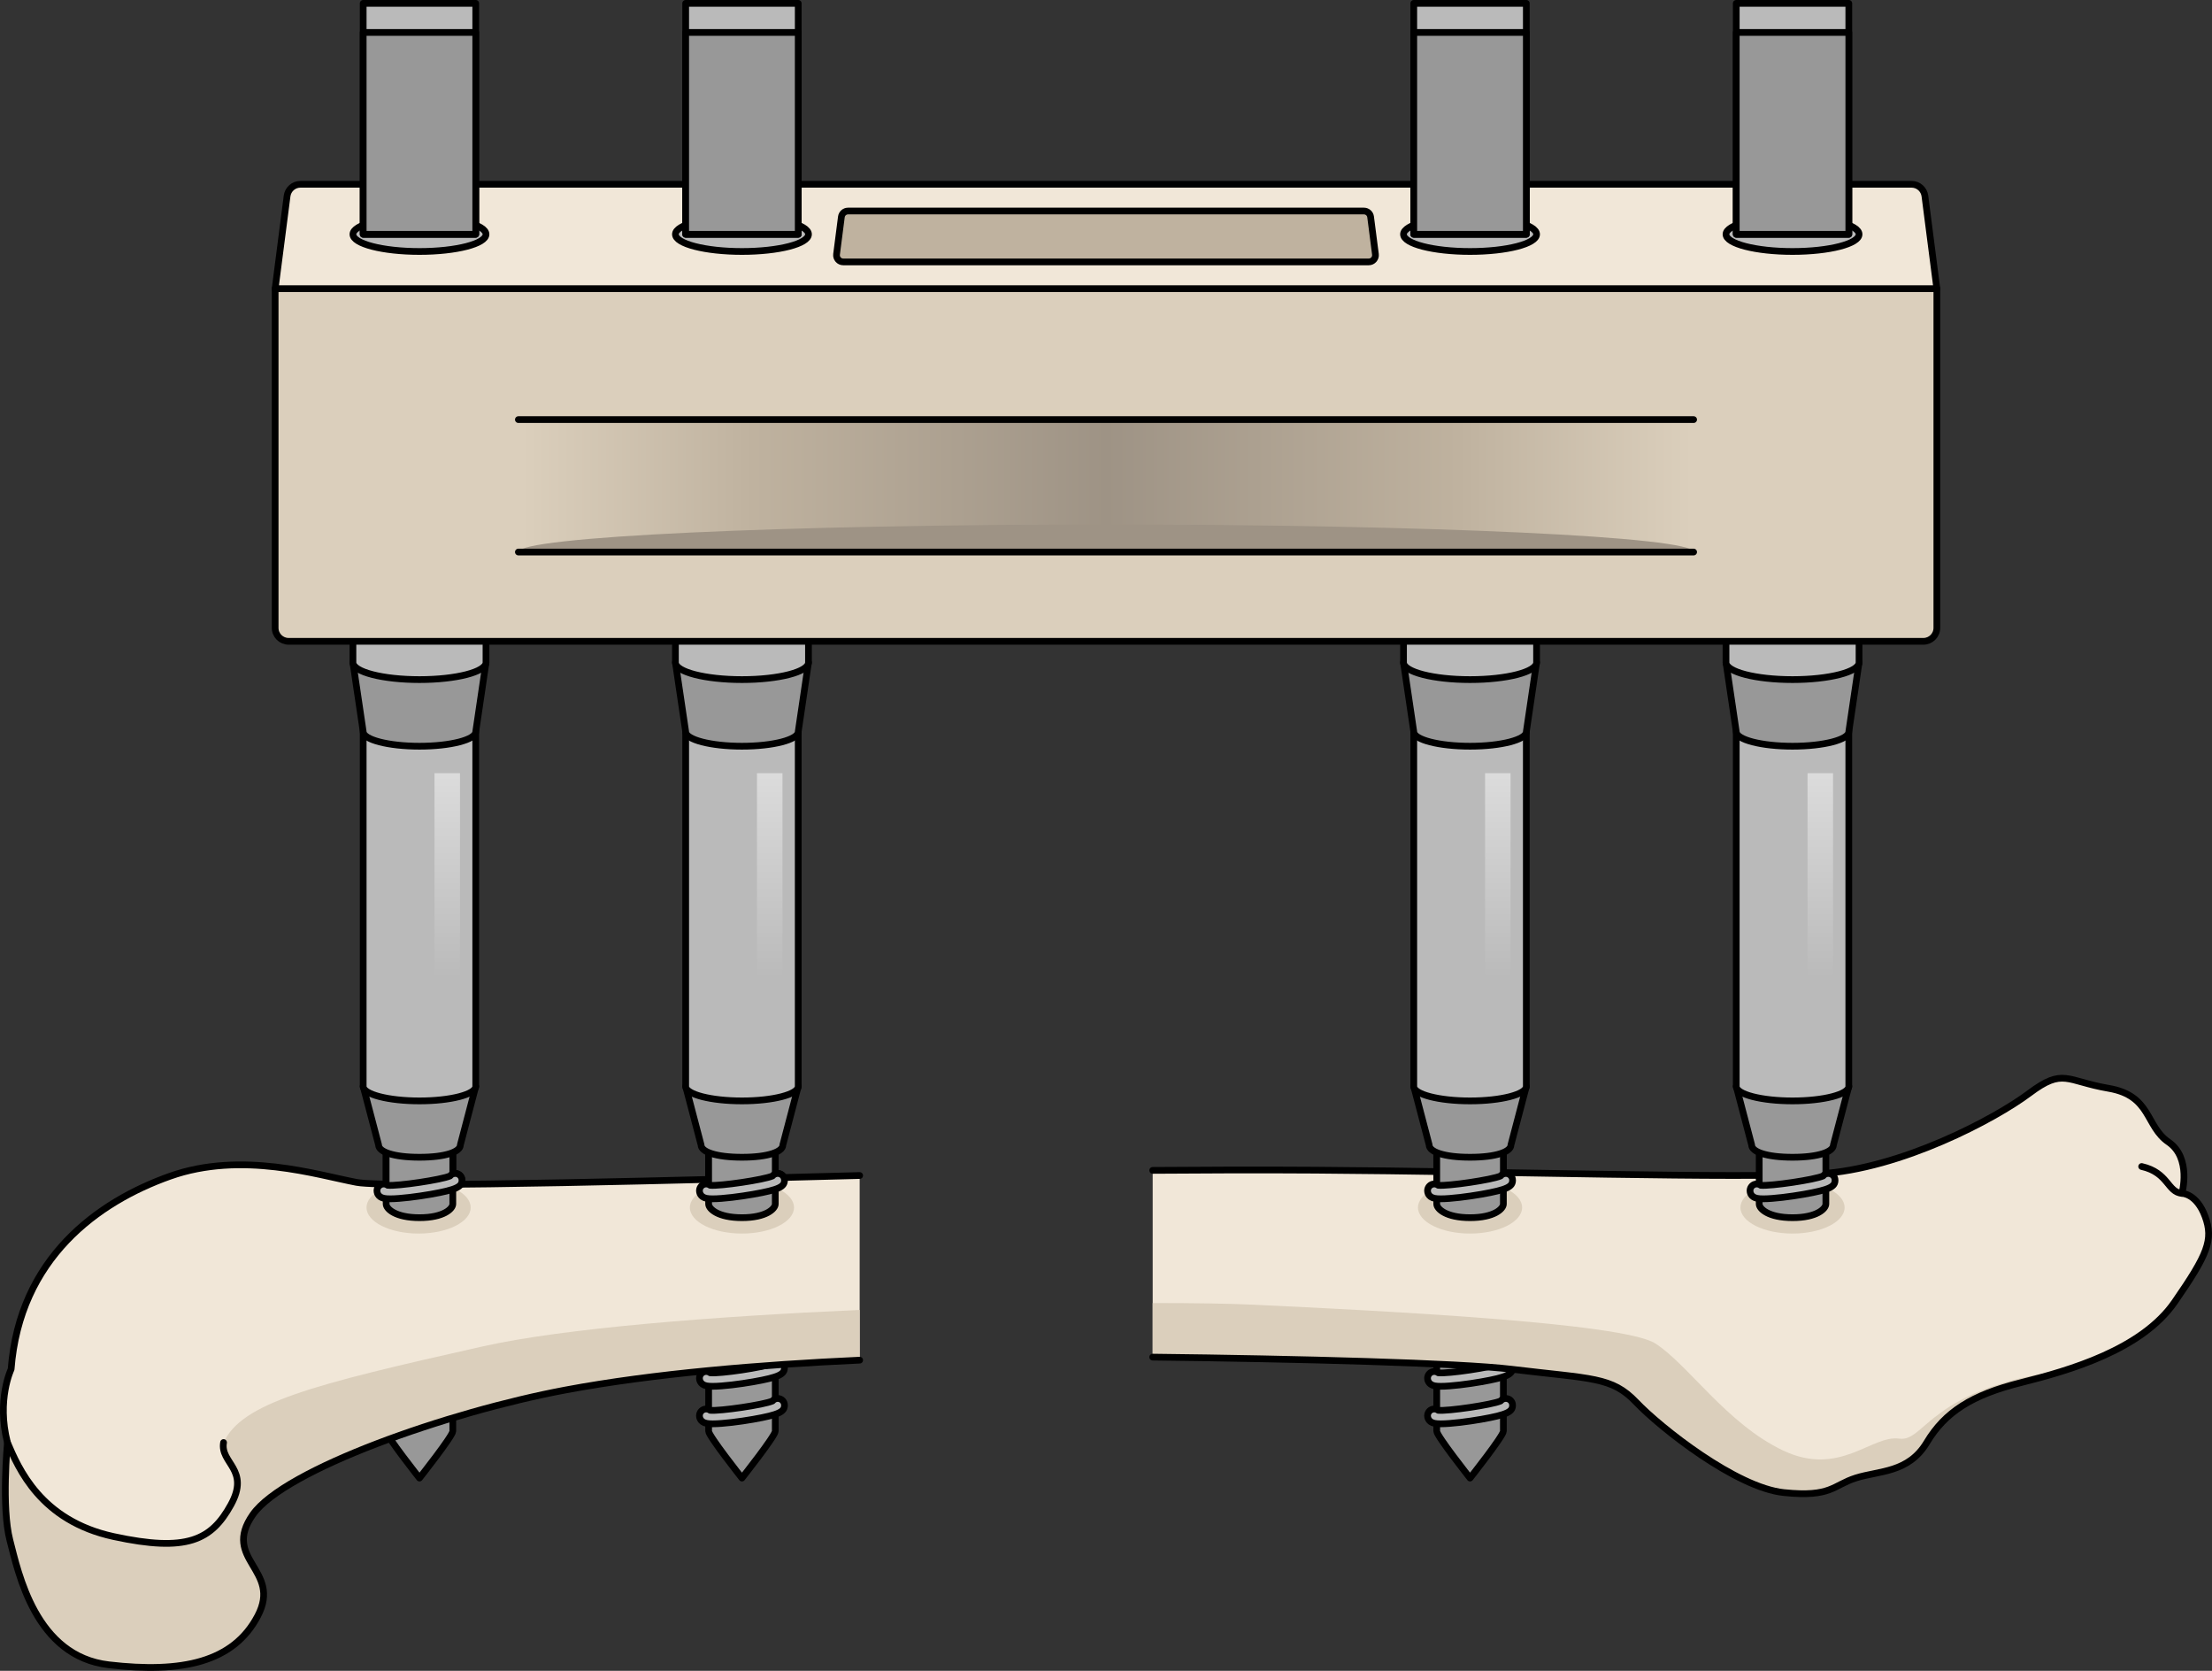 <?xml version="1.0" encoding="utf-8"?>
<!-- Generator: Adobe Illustrator 25.3.1, SVG Export Plug-In . SVG Version: 6.00 Build 0)  -->
<svg version="1.1" id="Camada_1" xmlns="http://www.w3.org/2000/svg" xmlns:xlink="http://www.w3.org/1999/xlink" x="0px" y="0px"
	 width="328.9px" height="248.359px" viewBox="0 0 328.9 248.359" enable-background="new 0 0 328.9 248.359" xml:space="preserve">
<rect x="0" y="0" width="328.9" height="248.359" fill="#333333" stroke="none"/>
<g>
	<g>
		<g>
			<path fill="#989898" stroke="#000000" stroke-linecap="round" stroke-linejoin="round" stroke-miterlimit="10" d="
				M105.365,170.449v42.29c0,0.707,4.955,6.968,4.955,6.968s4.955-6.261,4.955-6.968v-42.29H105.365z"/>
			<path fill="#BABABA" stroke="#000000" stroke-linecap="round" stroke-linejoin="round" stroke-miterlimit="10" d="
				M105.975,178.196c-0.38,0-0.677-0.022-0.907-0.067c-1.018-0.198-1.069-0.98-1.069-1.136c0-0.553,0.448-1,1-1
				c0.223,0,0.429,0.073,0.595,0.196c1.449,0.143,8.021-0.825,9.269-1.388c0.183-0.228,0.464-0.373,0.779-0.373c0.552,0,1,0.447,1,1
				c0,0.947-0.706,1.407-4.675,2.1C110.066,177.861,107.476,178.196,105.975,178.196z"/>
			<path fill="#BABABA" stroke="#000000" stroke-linecap="round" stroke-linejoin="round" stroke-miterlimit="10" d="
				M105.976,183.77c-0.381,0-0.677-0.022-0.907-0.067c-1.018-0.198-1.07-0.98-1.07-1.136c0-0.553,0.448-1,1-1
				c0.223,0,0.429,0.073,0.595,0.196c1.455,0.156,8.021-0.824,9.268-1.388c0.184-0.227,0.464-0.373,0.779-0.373c0.552,0,1,0.447,1,1
				c0,0.947-0.706,1.407-4.674,2.1C110.067,183.436,107.477,183.77,105.976,183.77z"/>
			<path fill="#BABABA" stroke="#000000" stroke-linecap="round" stroke-linejoin="round" stroke-miterlimit="10" d="
				M105.974,189.345c-0.38,0-0.676-0.021-0.906-0.066c-1.018-0.199-1.069-0.981-1.069-1.136c0-0.553,0.448-1,1-1
				c0.223,0,0.428,0.072,0.594,0.195c1.459,0.166,8.022-0.824,9.269-1.388c0.184-0.228,0.464-0.373,0.779-0.373c0.552,0,1,0.447,1,1
				c0,0.947-0.706,1.407-4.675,2.101C110.065,189.01,107.475,189.345,105.974,189.345z"/>
			<path fill="#BABABA" stroke="#000000" stroke-linecap="round" stroke-linejoin="round" stroke-miterlimit="10" d="
				M105.975,194.92c-0.38,0-0.677-0.022-0.907-0.067c-1.018-0.198-1.069-0.98-1.069-1.136c0-0.553,0.448-1,1-1
				c0.223,0,0.429,0.073,0.595,0.196c1.449,0.142,8.021-0.825,9.269-1.388c0.183-0.227,0.464-0.373,0.779-0.373c0.552,0,1,0.447,1,1
				c0,0.947-0.706,1.407-4.675,2.1C110.066,194.585,107.476,194.92,105.975,194.92z"/>
			<path fill="#BABABA" stroke="#000000" stroke-linecap="round" stroke-linejoin="round" stroke-miterlimit="10" d="
				M105.976,200.494c-0.381,0-0.677-0.022-0.907-0.067c-1.018-0.198-1.07-0.98-1.07-1.136c0-0.553,0.448-1,1-1
				c0.223,0,0.429,0.073,0.595,0.196c1.455,0.149,8.021-0.824,9.268-1.388c0.184-0.228,0.464-0.373,0.779-0.373c0.552,0,1,0.447,1,1
				c0,0.947-0.706,1.407-4.674,2.101C110.067,200.159,107.477,200.494,105.976,200.494z"/>
			<path fill="#BABABA" stroke="#000000" stroke-linecap="round" stroke-linejoin="round" stroke-miterlimit="10" d="
				M105.974,206.068c-0.38,0-0.676-0.021-0.906-0.066c-1.018-0.199-1.069-0.982-1.069-1.136c0-0.553,0.448-1,1-1
				c0.223,0,0.428,0.072,0.594,0.195c1.459,0.164,8.022-0.825,9.269-1.388c0.184-0.228,0.464-0.373,0.779-0.373c0.552,0,1,0.447,1,1
				c0,0.947-0.706,1.407-4.675,2.101C110.065,205.733,107.475,206.068,105.974,206.068z"/>
			<path fill="#BABABA" stroke="#000000" stroke-linecap="round" stroke-linejoin="round" stroke-miterlimit="10" d="
				M105.975,211.643c-0.38,0-0.677-0.022-0.907-0.067c-1.018-0.198-1.069-0.98-1.069-1.136c0-0.553,0.448-1,1-1
				c0.223,0,0.429,0.073,0.595,0.196c1.449,0.142,8.021-0.825,9.269-1.388c0.183-0.228,0.464-0.373,0.779-0.373c0.552,0,1,0.447,1,1
				c0,0.947-0.706,1.407-4.675,2.1C110.066,211.309,107.476,211.643,105.975,211.643z"/>
		</g>
		<g>
			<path fill="#989898" stroke="#000000" stroke-linecap="round" stroke-linejoin="round" stroke-miterlimit="10" d="
				M57.416,170.449v42.29c0,0.707,4.955,6.968,4.955,6.968s4.955-6.261,4.955-6.968v-42.29H57.416z"/>
			<path fill="#BABABA" stroke="#000000" stroke-linecap="round" stroke-linejoin="round" stroke-miterlimit="10" d="
				M58.026,178.196c-0.38,0-0.677-0.022-0.907-0.067c-1.018-0.198-1.069-0.98-1.069-1.136c0-0.553,0.448-1,1-1
				c0.223,0,0.429,0.073,0.595,0.196c1.449,0.143,8.021-0.825,9.269-1.388c0.183-0.228,0.464-0.373,0.779-0.373c0.552,0,1,0.447,1,1
				c0,0.947-0.706,1.407-4.675,2.1C62.116,177.861,59.526,178.196,58.026,178.196z"/>
			<path fill="#BABABA" stroke="#000000" stroke-linecap="round" stroke-linejoin="round" stroke-miterlimit="10" d="M58.027,183.77
				c-0.381,0-0.677-0.022-0.907-0.067c-1.018-0.198-1.07-0.98-1.07-1.136c0-0.553,0.448-1,1-1c0.223,0,0.429,0.073,0.595,0.196
				c1.455,0.156,8.021-0.824,9.268-1.388c0.184-0.227,0.464-0.373,0.779-0.373c0.552,0,1,0.447,1,1c0,0.947-0.706,1.407-4.674,2.1
				C62.117,183.436,59.528,183.77,58.027,183.77z"/>
			<path fill="#BABABA" stroke="#000000" stroke-linecap="round" stroke-linejoin="round" stroke-miterlimit="10" d="
				M58.025,189.345c-0.38,0-0.676-0.021-0.906-0.066c-1.018-0.199-1.069-0.981-1.069-1.136c0-0.553,0.448-1,1-1
				c0.223,0,0.428,0.072,0.594,0.195c1.459,0.166,8.022-0.824,9.269-1.388c0.184-0.228,0.464-0.373,0.779-0.373c0.552,0,1,0.447,1,1
				c0,0.947-0.706,1.407-4.675,2.101C62.115,189.01,59.525,189.345,58.025,189.345z"/>
			<path fill="#BABABA" stroke="#000000" stroke-linecap="round" stroke-linejoin="round" stroke-miterlimit="10" d="M58.026,194.92
				c-0.38,0-0.677-0.022-0.907-0.067c-1.018-0.198-1.069-0.98-1.069-1.136c0-0.553,0.448-1,1-1c0.223,0,0.429,0.073,0.595,0.196
				c1.449,0.142,8.021-0.825,9.269-1.388c0.183-0.227,0.464-0.373,0.779-0.373c0.552,0,1,0.447,1,1c0,0.947-0.706,1.407-4.675,2.1
				C62.116,194.585,59.526,194.92,58.026,194.92z"/>
			<path fill="#BABABA" stroke="#000000" stroke-linecap="round" stroke-linejoin="round" stroke-miterlimit="10" d="
				M58.027,200.494c-0.381,0-0.677-0.022-0.907-0.067c-1.018-0.198-1.07-0.98-1.07-1.136c0-0.553,0.448-1,1-1
				c0.223,0,0.429,0.073,0.595,0.196c1.455,0.149,8.021-0.824,9.268-1.388c0.184-0.228,0.464-0.373,0.779-0.373c0.552,0,1,0.447,1,1
				c0,0.947-0.706,1.407-4.674,2.101C62.117,200.159,59.528,200.494,58.027,200.494z"/>
			<path fill="#BABABA" stroke="#000000" stroke-linecap="round" stroke-linejoin="round" stroke-miterlimit="10" d="
				M58.025,206.068c-0.38,0-0.676-0.021-0.906-0.066c-1.018-0.199-1.069-0.982-1.069-1.136c0-0.553,0.448-1,1-1
				c0.223,0,0.428,0.072,0.594,0.195c1.459,0.164,8.022-0.825,9.269-1.388c0.184-0.228,0.464-0.373,0.779-0.373c0.552,0,1,0.447,1,1
				c0,0.947-0.706,1.407-4.675,2.101C62.115,205.733,59.525,206.068,58.025,206.068z"/>
			<path fill="#BABABA" stroke="#000000" stroke-linecap="round" stroke-linejoin="round" stroke-miterlimit="10" d="
				M58.026,211.643c-0.38,0-0.677-0.022-0.907-0.067c-1.018-0.198-1.069-0.98-1.069-1.136c0-0.553,0.448-1,1-1
				c0.223,0,0.429,0.073,0.595,0.196c1.449,0.142,8.021-0.825,9.269-1.388c0.183-0.228,0.464-0.373,0.779-0.373c0.552,0,1,0.447,1,1
				c0,0.947-0.706,1.407-4.675,2.1C62.116,211.309,59.526,211.643,58.026,211.643z"/>
		</g>
		<g>
			<path fill="#989898" stroke="#000000" stroke-linecap="round" stroke-linejoin="round" stroke-miterlimit="10" d="
				M213.625,170.449v42.29c0,0.707,4.955,6.968,4.955,6.968s4.955-6.261,4.955-6.968v-42.29H213.625z"/>
			<path fill="#BABABA" stroke="#000000" stroke-linecap="round" stroke-linejoin="round" stroke-miterlimit="10" d="
				M214.235,178.196c-0.38,0-0.677-0.022-0.907-0.067c-1.018-0.198-1.069-0.98-1.069-1.136c0-0.553,0.448-1,1-1
				c0.223,0,0.429,0.073,0.595,0.196c1.449,0.143,8.02-0.825,9.269-1.388c0.183-0.228,0.464-0.373,0.779-0.373c0.552,0,1,0.447,1,1
				c0,0.947-0.706,1.407-4.675,2.1C218.325,177.861,215.735,178.196,214.235,178.196z"/>
			<path fill="#BABABA" stroke="#000000" stroke-linecap="round" stroke-linejoin="round" stroke-miterlimit="10" d="
				M214.235,183.77c-0.381,0-0.677-0.022-0.907-0.067c-1.018-0.198-1.07-0.98-1.07-1.136c0-0.553,0.448-1,1-1
				c0.223,0,0.429,0.073,0.595,0.196c1.455,0.156,8.021-0.824,9.268-1.388c0.184-0.227,0.464-0.373,0.779-0.373c0.552,0,1,0.447,1,1
				c0,0.947-0.706,1.407-4.674,2.1C218.326,183.436,215.736,183.77,214.235,183.77z"/>
			<path fill="#BABABA" stroke="#000000" stroke-linecap="round" stroke-linejoin="round" stroke-miterlimit="10" d="
				M214.234,189.345c-0.38,0-0.676-0.021-0.906-0.066c-1.018-0.199-1.069-0.981-1.069-1.136c0-0.553,0.448-1,1-1
				c0.223,0,0.428,0.072,0.594,0.195c1.459,0.166,8.022-0.824,9.269-1.388c0.184-0.228,0.464-0.373,0.779-0.373c0.552,0,1,0.447,1,1
				c0,0.947-0.707,1.407-4.675,2.101C218.324,189.01,215.734,189.345,214.234,189.345z"/>
			<path fill="#BABABA" stroke="#000000" stroke-linecap="round" stroke-linejoin="round" stroke-miterlimit="10" d="
				M214.235,194.92c-0.38,0-0.677-0.022-0.907-0.067c-1.018-0.198-1.069-0.98-1.069-1.136c0-0.553,0.448-1,1-1
				c0.223,0,0.429,0.073,0.595,0.196c1.449,0.142,8.02-0.825,9.269-1.388c0.183-0.227,0.464-0.373,0.779-0.373c0.552,0,1,0.447,1,1
				c0,0.947-0.706,1.407-4.675,2.1C218.325,194.585,215.735,194.92,214.235,194.92z"/>
			<path fill="#BABABA" stroke="#000000" stroke-linecap="round" stroke-linejoin="round" stroke-miterlimit="10" d="
				M214.235,200.494c-0.381,0-0.677-0.022-0.907-0.067c-1.018-0.198-1.07-0.98-1.07-1.136c0-0.553,0.448-1,1-1
				c0.223,0,0.429,0.073,0.595,0.196c1.455,0.149,8.021-0.824,9.268-1.388c0.184-0.228,0.464-0.373,0.779-0.373c0.552,0,1,0.447,1,1
				c0,0.947-0.706,1.407-4.674,2.101C218.326,200.159,215.736,200.494,214.235,200.494z"/>
			<path fill="#BABABA" stroke="#000000" stroke-linecap="round" stroke-linejoin="round" stroke-miterlimit="10" d="
				M214.234,206.068c-0.38,0-0.676-0.021-0.906-0.066c-1.018-0.199-1.069-0.982-1.069-1.136c0-0.553,0.448-1,1-1
				c0.223,0,0.428,0.072,0.594,0.195c1.459,0.164,8.022-0.825,9.269-1.388c0.184-0.228,0.464-0.373,0.779-0.373c0.552,0,1,0.447,1,1
				c0,0.947-0.707,1.407-4.675,2.101C218.324,205.733,215.734,206.068,214.234,206.068z"/>
			<path fill="#BABABA" stroke="#000000" stroke-linecap="round" stroke-linejoin="round" stroke-miterlimit="10" d="
				M214.235,211.643c-0.38,0-0.677-0.022-0.907-0.067c-1.018-0.198-1.069-0.98-1.069-1.136c0-0.553,0.448-1,1-1
				c0.223,0,0.429,0.073,0.595,0.196c1.449,0.142,8.02-0.825,9.269-1.388c0.183-0.228,0.464-0.373,0.779-0.373c0.552,0,1,0.447,1,1
				c0,0.947-0.706,1.407-4.675,2.1C218.325,211.309,215.735,211.643,214.235,211.643z"/>
		</g>
	</g>
	<g>
		<g>
			<path fill="#F1E7D8" d="M84.072,206.617c13.032-2.443,29.007-3.77,43.751-4.436v-27.447c-22.56,0.593-70.001,1.919-74.795,1.021
				c-5.809-1.089-17.065-4.72-27.776-0.908s-22.33,12.163-23.6,28.684c0,0-2.178,4.539-0.545,10.893c0,0-0.908,9.622,0.363,14.523
				c1.271,4.902,3.812,17.247,14.705,18.518c10.893,1.271,18.517-0.363,22.148-7.262c3.631-6.898-5.446-8.351-0.726-15.068
				C42.318,218.417,66.644,209.885,84.072,206.617z"/>
			<ellipse fill="#DBCFBC" cx="62.243" cy="179.49" rx="7.743" ry="3.871"/>
			<ellipse fill="#DBCFBC" cx="110.32" cy="179.49" rx="7.743" ry="3.871"/>
			<path fill="#DBCFBC" d="M16.175,247.464c10.893,1.271,18.517-0.363,22.148-7.262c3.631-6.898-5.446-8.351-0.726-15.068
				c4.72-6.717,29.047-15.25,46.475-18.518c13.032-2.443,29.007-3.77,43.751-4.436v-7.468c-21.866,0.977-43.912,2.705-56.015,5.417
				c-25.659,5.751-35.834,8.406-38.568,14.292c-1.32,2.842,3.994,3.994,1.089,9.258s-6.536,7.08-17.428,4.72
				c-10.893-2.36-14.16-10.167-15.794-13.979l0,0l0,0c0,0-0.908,9.622,0.363,14.523C2.742,233.848,5.283,246.193,16.175,247.464z"/>
			<path fill="none" stroke="#000000" stroke-linecap="round" stroke-linejoin="round" stroke-miterlimit="10" d="M1.108,214.423
				c1.634,3.812,4.902,11.619,15.794,13.979c10.892,2.36,14.523,0.545,17.428-4.72c2.905-5.265-1.634-6.172-1.089-9.259"/>
			<path fill="none" stroke="#000000" stroke-linecap="round" stroke-linejoin="round" stroke-miterlimit="10" d="M127.824,174.734
				c-22.56,0.593-70.001,1.919-74.795,1.021c-5.809-1.089-17.065-4.72-27.776-0.908s-22.33,12.163-23.6,28.684
				c0,0-2.178,4.539-0.545,10.893c0,0-0.908,9.622,0.363,14.523c1.271,4.902,3.812,17.247,14.705,18.518
				c10.893,1.271,18.517-0.363,22.148-7.262c3.631-6.898-5.446-8.351-0.726-15.068c4.72-6.717,29.047-15.25,46.475-18.518
				c13.032-2.443,29.007-3.77,43.751-4.436"/>
		</g>
		<g>
			<path fill="#F1E7D8" d="M327.882,180.838c-1.271-3.449-3.449-3.449-3.449-3.449s1.452-5.265-1.997-7.625
				c-3.449-2.36-2.542-6.899-8.896-7.988c-6.354-1.089-6.717-3.086-11.8,0.726c-5.083,3.812-19.062,11.255-31.225,11.981
				s-46.838-0.363-74.977-0.544c-8.208-0.053-16.504-0.028-24.145,0.033v27.756c21.267,0.238,45.687,0.871,53.373,1.803
				c11.982,1.452,14.886,1.089,18.517,4.901c3.631,3.812,14.886,12.708,21.966,13.434c7.08,0.727,7.262-1.089,10.711-2.178
				s7.806-0.726,10.529-5.265s6.717-7.081,13.979-8.896c7.262-1.815,17.973-4.902,22.874-11.982S329.153,184.287,327.882,180.838z"
				/>
			<ellipse fill="#DBCFBC" cx="218.58" cy="179.49" rx="7.743" ry="3.871"/>
			<ellipse fill="#DBCFBC" cx="266.529" cy="179.49" rx="7.743" ry="3.871"/>
			<path fill="#DBCFBC" d="M282.388,213.845c-4.102-0.578-8.848,5.751-17.253,1.77c-8.406-3.981-14.157-12.83-19.023-15.926
				c-4.866-3.097-41.143-4.866-59.723-5.751c-3.433-0.164-8.637-0.251-14.995-0.25v8.041c21.267,0.238,45.687,0.871,53.373,1.803
				c11.982,1.452,14.886,1.089,18.517,4.901c3.631,3.812,14.886,12.708,21.966,13.434c7.08,0.727,7.262-1.089,10.711-2.178
				s7.806-0.726,10.529-5.265s6.717-7.081,13.979-8.896c2.047-0.512,4.37-1.13,6.758-1.905
				C286.785,206.339,286.281,214.393,282.388,213.845z"/>
			<path fill="none" stroke="#000000" stroke-linecap="round" stroke-linejoin="round" stroke-miterlimit="10" d="M324.433,177.389
				c-2.178-0.182-1.997-3.086-5.991-3.994"/>
			<path fill="none" stroke="#000000" stroke-linecap="round" stroke-linejoin="round" stroke-miterlimit="10" d="M171.394,201.728
				c21.267,0.238,45.687,0.871,53.373,1.803c11.982,1.452,14.886,1.089,18.517,4.901c3.631,3.812,14.886,12.708,21.966,13.434
				c7.08,0.727,7.262-1.089,10.711-2.178s7.806-0.726,10.529-5.265s6.717-7.081,13.979-8.896
				c7.262-1.815,17.973-4.902,22.874-11.982s5.809-9.259,4.539-12.708c-1.271-3.449-3.449-3.449-3.449-3.449
				s1.452-5.265-1.997-7.625c-3.449-2.36-2.542-6.899-8.896-7.988c-6.354-1.089-6.717-3.086-11.8,0.726
				c-5.083,3.812-19.062,11.255-31.225,11.981s-46.838-0.363-74.977-0.544c-8.208-0.053-16.504-0.028-24.145,0.033"/>
		</g>
	</g>
	<g>
		<g>
			<path fill="#989898" stroke="#000000" stroke-linecap="round" stroke-linejoin="round" stroke-miterlimit="10" d="
				M57.416,170.449v8.517c0,0.707,1.348,2.037,4.955,2.037c3.607,0,4.955-1.33,4.955-2.037v-8.517H57.416z"/>
			<path fill="#BABABA" stroke="#000000" stroke-linecap="round" stroke-linejoin="round" stroke-miterlimit="10" d="
				M58.026,178.196c-0.38,0-0.677-0.022-0.907-0.067c-1.018-0.198-1.069-0.98-1.069-1.136c0-0.553,0.448-1,1-1
				c0.223,0,0.429,0.073,0.595,0.196c1.449,0.143,8.021-0.825,9.269-1.388c0.183-0.228,0.464-0.373,0.779-0.373c0.552,0,1,0.447,1,1
				c0,0.947-0.706,1.407-4.675,2.1C62.116,177.861,59.526,178.196,58.026,178.196z"/>
			<path fill="#989898" stroke="#000000" stroke-linecap="round" stroke-linejoin="round" stroke-miterlimit="10" d="M54.002,161.48
				l2.29,8.71c0,1.01,2.169,1.829,6.079,1.829c3.91,0,6.079-0.819,6.079-1.829l2.29-8.71H54.002z"/>
			<path fill="#BABABA" stroke="#000000" stroke-linecap="round" stroke-linejoin="round" stroke-miterlimit="10" d="M54.002,80.578
				v80.903c0,1.194,3.747,2.162,8.368,2.162c4.622,0,8.368-0.968,8.368-2.162V80.578H54.002z"/>
			<linearGradient id="SVGID_1_" gradientUnits="userSpaceOnUse" x1="66.5" y1="152.403" x2="66.5" y2="114.091">
				<stop  offset="0.184" style="stop-color:#FFFFFF;stop-opacity:0"/>
				<stop  offset="1" style="stop-color:#FFFFFF;stop-opacity:0.5"/>
			</linearGradient>
			<rect x="64.604" y="114.934" fill="url(#SVGID_1_)" width="3.792" height="40.102"/>
			<path fill="#989898" stroke="#000000" stroke-linecap="round" stroke-linejoin="round" stroke-miterlimit="10" d="M52.478,98.463
				l1.524,10.296c0,1.194,3.747,2.162,8.368,2.162c4.622,0,8.368-0.968,8.368-2.162l1.524-10.296H52.478z"/>
			<path fill="#BABABA" stroke="#000000" stroke-linecap="round" stroke-linejoin="round" stroke-miterlimit="10" d="M52.478,80.578
				v17.885c0,1.412,4.429,2.556,9.892,2.556c5.463,0,9.892-1.144,9.892-2.556V80.578H52.478z"/>
		</g>
		<g>
			<path fill="#989898" stroke="#000000" stroke-linecap="round" stroke-linejoin="round" stroke-miterlimit="10" d="
				M105.365,170.449v8.517c0,0.707,1.348,2.037,4.955,2.037c3.607,0,4.955-1.33,4.955-2.037v-8.517H105.365z"/>
			<path fill="#BABABA" stroke="#000000" stroke-linecap="round" stroke-linejoin="round" stroke-miterlimit="10" d="
				M105.975,178.196c-0.38,0-0.677-0.022-0.907-0.067c-1.018-0.198-1.069-0.98-1.069-1.136c0-0.553,0.448-1,1-1
				c0.223,0,0.429,0.073,0.595,0.196c1.449,0.143,8.021-0.825,9.269-1.388c0.183-0.228,0.464-0.373,0.779-0.373c0.552,0,1,0.447,1,1
				c0,0.947-0.706,1.407-4.675,2.1C110.066,177.861,107.476,178.196,105.975,178.196z"/>
			<path fill="#989898" stroke="#000000" stroke-linecap="round" stroke-linejoin="round" stroke-miterlimit="10" d="
				M101.952,161.48l2.29,8.71c0,1.01,2.169,1.829,6.079,1.829c3.91,0,6.079-0.819,6.079-1.829l2.29-8.71H101.952z"/>
			<path fill="#BABABA" stroke="#000000" stroke-linecap="round" stroke-linejoin="round" stroke-miterlimit="10" d="
				M101.952,80.578v80.903c0,1.194,3.747,2.162,8.368,2.162c4.622,0,8.368-0.968,8.368-2.162V80.578H101.952z"/>
			<linearGradient id="SVGID_2_" gradientUnits="userSpaceOnUse" x1="114.45" y1="152.403" x2="114.45" y2="114.091">
				<stop  offset="0.184" style="stop-color:#FFFFFF;stop-opacity:0"/>
				<stop  offset="1" style="stop-color:#FFFFFF;stop-opacity:0.5"/>
			</linearGradient>
			<rect x="112.554" y="114.934" fill="url(#SVGID_2_)" width="3.792" height="40.102"/>
			<path fill="#989898" stroke="#000000" stroke-linecap="round" stroke-linejoin="round" stroke-miterlimit="10" d="
				M100.428,98.463l1.524,10.296c0,1.194,3.747,2.162,8.368,2.162c4.622,0,8.368-0.968,8.368-2.162l1.524-10.296H100.428z"/>
			<path fill="#BABABA" stroke="#000000" stroke-linecap="round" stroke-linejoin="round" stroke-miterlimit="10" d="
				M100.428,80.578v17.885c0,1.412,4.429,2.556,9.892,2.556c5.463,0,9.892-1.144,9.892-2.556V80.578H100.428z"/>
		</g>
		<g>
			<path fill="#989898" stroke="#000000" stroke-linecap="round" stroke-linejoin="round" stroke-miterlimit="10" d="
				M213.625,170.449v8.517c0,0.707,1.348,2.037,4.955,2.037s4.955-1.33,4.955-2.037v-8.517H213.625z"/>
			<path fill="#BABABA" stroke="#000000" stroke-linecap="round" stroke-linejoin="round" stroke-miterlimit="10" d="
				M214.235,178.196c-0.38,0-0.677-0.022-0.907-0.067c-1.018-0.198-1.069-0.98-1.069-1.136c0-0.553,0.448-1,1-1
				c0.223,0,0.429,0.073,0.595,0.196c1.449,0.143,8.021-0.825,9.269-1.388c0.183-0.228,0.464-0.373,0.779-0.373c0.552,0,1,0.447,1,1
				c0,0.947-0.706,1.407-4.675,2.1C218.325,177.861,215.735,178.196,214.235,178.196z"/>
			<path fill="#989898" stroke="#000000" stroke-linecap="round" stroke-linejoin="round" stroke-miterlimit="10" d="
				M210.211,161.48l2.29,8.71c0,1.01,2.169,1.829,6.079,1.829c3.91,0,6.079-0.819,6.079-1.829l2.29-8.71H210.211z"/>
			<path fill="#BABABA" stroke="#000000" stroke-linecap="round" stroke-linejoin="round" stroke-miterlimit="10" d="
				M210.211,80.578v80.903c0,1.194,3.747,2.162,8.368,2.162c4.622,0,8.368-0.968,8.368-2.162V80.578H210.211z"/>
			<linearGradient id="SVGID_3_" gradientUnits="userSpaceOnUse" x1="222.709" y1="152.403" x2="222.709" y2="114.091">
				<stop  offset="0.184" style="stop-color:#FFFFFF;stop-opacity:0"/>
				<stop  offset="1" style="stop-color:#FFFFFF;stop-opacity:0.5"/>
			</linearGradient>
			<rect x="220.813" y="114.934" fill="url(#SVGID_3_)" width="3.792" height="40.102"/>
			<path fill="#989898" stroke="#000000" stroke-linecap="round" stroke-linejoin="round" stroke-miterlimit="10" d="
				M208.687,98.463l1.524,10.296c0,1.194,3.747,2.162,8.368,2.162c4.622,0,8.368-0.968,8.368-2.162l1.524-10.296H208.687z"/>
			<path fill="#BABABA" stroke="#000000" stroke-linecap="round" stroke-linejoin="round" stroke-miterlimit="10" d="
				M208.687,80.578v17.885c0,1.412,4.429,2.556,9.892,2.556c5.463,0,9.892-1.144,9.892-2.556V80.578H208.687z"/>
		</g>
		<g>
			<path fill="#989898" stroke="#000000" stroke-linecap="round" stroke-linejoin="round" stroke-miterlimit="10" d="
				M261.574,170.449v8.517c0,0.707,1.348,2.037,4.955,2.037c3.607,0,4.955-1.33,4.955-2.037v-8.517H261.574z"/>
			<path fill="#BABABA" stroke="#000000" stroke-linecap="round" stroke-linejoin="round" stroke-miterlimit="10" d="
				M262.184,178.196c-0.38,0-0.677-0.022-0.907-0.067c-1.018-0.198-1.069-0.98-1.069-1.136c0-0.553,0.448-1,1-1
				c0.223,0,0.429,0.073,0.595,0.196c1.449,0.143,8.021-0.825,9.269-1.388c0.183-0.228,0.464-0.373,0.779-0.373c0.552,0,1,0.447,1,1
				c0,0.947-0.706,1.407-4.675,2.1C266.274,177.861,263.685,178.196,262.184,178.196z"/>
			<path fill="#989898" stroke="#000000" stroke-linecap="round" stroke-linejoin="round" stroke-miterlimit="10" d="
				M258.161,161.48l2.29,8.71c0,1.01,2.169,1.829,6.079,1.829c3.91,0,6.079-0.819,6.079-1.829l2.29-8.71H258.161z"/>
			<path fill="#BABABA" stroke="#000000" stroke-linecap="round" stroke-linejoin="round" stroke-miterlimit="10" d="
				M258.161,80.578v80.903c0,1.194,3.747,2.162,8.368,2.162c4.622,0,8.368-0.968,8.368-2.162V80.578H258.161z"/>
			<linearGradient id="SVGID_4_" gradientUnits="userSpaceOnUse" x1="270.659" y1="152.403" x2="270.659" y2="114.091">
				<stop  offset="0.184" style="stop-color:#FFFFFF;stop-opacity:0"/>
				<stop  offset="1" style="stop-color:#FFFFFF;stop-opacity:0.5"/>
			</linearGradient>
			<rect x="268.762" y="114.934" fill="url(#SVGID_4_)" width="3.792" height="40.102"/>
			<path fill="#989898" stroke="#000000" stroke-linecap="round" stroke-linejoin="round" stroke-miterlimit="10" d="
				M256.637,98.463l1.524,10.296c0,1.194,3.747,2.162,8.368,2.162c4.622,0,8.368-0.968,8.368-2.162l1.524-10.296H256.637z"/>
			<path fill="#BABABA" stroke="#000000" stroke-linecap="round" stroke-linejoin="round" stroke-miterlimit="10" d="
				M256.637,80.578v17.885c0,1.412,4.429,2.556,9.892,2.556c5.463,0,9.892-1.144,9.892-2.556V80.578H256.637z"/>
		</g>
	</g>
	<g>
		<path fill="#DBCFBC" stroke="#000000" stroke-linecap="round" stroke-linejoin="round" stroke-miterlimit="10" d="M285.989,95.329
			H42.911c-1.104,0-2-0.896-2-2V42.905h247.078v50.424C287.989,94.434,287.093,95.329,285.989,95.329z"/>
		<path fill="#F1E7D8" stroke="#000000" stroke-linecap="round" stroke-linejoin="round" stroke-miterlimit="10" d="M284.229,27.393
			H44.671c-1.006,0-1.855,0.747-1.984,1.744l-1.776,13.768h247.078l-1.776-13.768C286.084,28.14,285.235,27.393,284.229,27.393z"/>
		<path fill="#BFB29F" stroke="#000000" stroke-linecap="round" stroke-linejoin="round" stroke-miterlimit="10" d="M202.803,31.368
			h-76.707c-0.503,0-0.927,0.373-0.992,0.872l-0.718,5.562c-0.077,0.598,0.389,1.128,0.992,1.128h78.142
			c0.603,0,1.069-0.53,0.992-1.128l-0.717-5.562C203.731,31.742,203.306,31.368,202.803,31.368z"/>
		<linearGradient id="SVGID_5_" gradientUnits="userSpaceOnUse" x1="77.077" y1="72.214" x2="251.823" y2="72.214">
			<stop  offset="0.003" style="stop-color:#DBCFBC"/>
			<stop  offset="0.2" style="stop-color:#BFB29F"/>
			<stop  offset="0.5" style="stop-color:#9E9385"/>
			<stop  offset="0.8" style="stop-color:#BFB29F"/>
			<stop  offset="0.999" style="stop-color:#DBCFBC"/>
		</linearGradient>
		<rect x="77.077" y="62.371" fill="url(#SVGID_5_)" width="174.746" height="19.687"/>
		<path fill="#9E9385" d="M77.077,82.057c0-2.26,39.118-4.092,87.373-4.092c48.255,0,87.373,1.832,87.373,4.092H77.077z"/>
		
			<line fill="none" stroke="#000000" stroke-linecap="round" stroke-linejoin="round" stroke-miterlimit="10" x1="251.823" y1="82.057" x2="77.077" y2="82.057"/>
		
			<line fill="none" stroke="#000000" stroke-linecap="round" stroke-linejoin="round" stroke-miterlimit="10" x1="77.077" y1="62.371" x2="251.823" y2="62.371"/>
	</g>
	<g>
		<g>
			<path fill="#BABABA" stroke="#000000" stroke-linecap="round" stroke-linejoin="round" stroke-miterlimit="10" d="
				M120.213,34.825c0,1.412-4.429,2.556-9.892,2.556c-5.463,0-9.892-1.145-9.892-2.556c0-1.412,4.429-2.556,9.892-2.556
				C115.784,32.269,120.213,33.413,120.213,34.825z"/>
			
				<rect x="101.952" y="0.5" fill="#BABABA" stroke="#000000" stroke-linecap="round" stroke-linejoin="round" stroke-miterlimit="10" width="16.737" height="34.325"/>
			
				<rect x="101.952" y="4.825" fill="#989898" stroke="#000000" stroke-linecap="round" stroke-linejoin="round" stroke-miterlimit="10" width="16.737" height="30"/>
		</g>
		<g>
			<path fill="#BABABA" stroke="#000000" stroke-linecap="round" stroke-linejoin="round" stroke-miterlimit="10" d="M72.263,34.825
				c0,1.412-4.429,2.556-9.892,2.556c-5.464,0-9.892-1.145-9.892-2.556c0-1.412,4.429-2.556,9.892-2.556
				C67.834,32.269,72.263,33.413,72.263,34.825z"/>
			
				<rect x="54.002" y="0.5" fill="#BABABA" stroke="#000000" stroke-linecap="round" stroke-linejoin="round" stroke-miterlimit="10" width="16.737" height="34.325"/>
			
				<rect x="54.002" y="4.825" fill="#989898" stroke="#000000" stroke-linecap="round" stroke-linejoin="round" stroke-miterlimit="10" width="16.737" height="30"/>
		</g>
		<g>
			<path fill="#BABABA" stroke="#000000" stroke-linecap="round" stroke-linejoin="round" stroke-miterlimit="10" d="
				M276.422,34.825c0,1.412-4.429,2.556-9.892,2.556c-5.463,0-9.892-1.145-9.892-2.556c0-1.412,4.429-2.556,9.892-2.556
				C271.992,32.269,276.422,33.413,276.422,34.825z"/>
			
				<rect x="258.161" y="0.5" fill="#BABABA" stroke="#000000" stroke-linecap="round" stroke-linejoin="round" stroke-miterlimit="10" width="16.737" height="34.325"/>
			
				<rect x="258.161" y="4.825" fill="#989898" stroke="#000000" stroke-linecap="round" stroke-linejoin="round" stroke-miterlimit="10" width="16.737" height="30"/>
		</g>
		<g>
			<path fill="#BABABA" stroke="#000000" stroke-linecap="round" stroke-linejoin="round" stroke-miterlimit="10" d="
				M228.472,34.825c0,1.412-4.429,2.556-9.892,2.556c-5.463,0-9.892-1.145-9.892-2.556c0-1.412,4.429-2.556,9.892-2.556
				C224.043,32.269,228.472,33.413,228.472,34.825z"/>
			
				<rect x="210.211" y="0.5" fill="#BABABA" stroke="#000000" stroke-linecap="round" stroke-linejoin="round" stroke-miterlimit="10" width="16.737" height="34.325"/>
			
				<rect x="210.211" y="4.825" fill="#989898" stroke="#000000" stroke-linecap="round" stroke-linejoin="round" stroke-miterlimit="10" width="16.737" height="30"/>
		</g>
	</g>
</g>
</svg>
